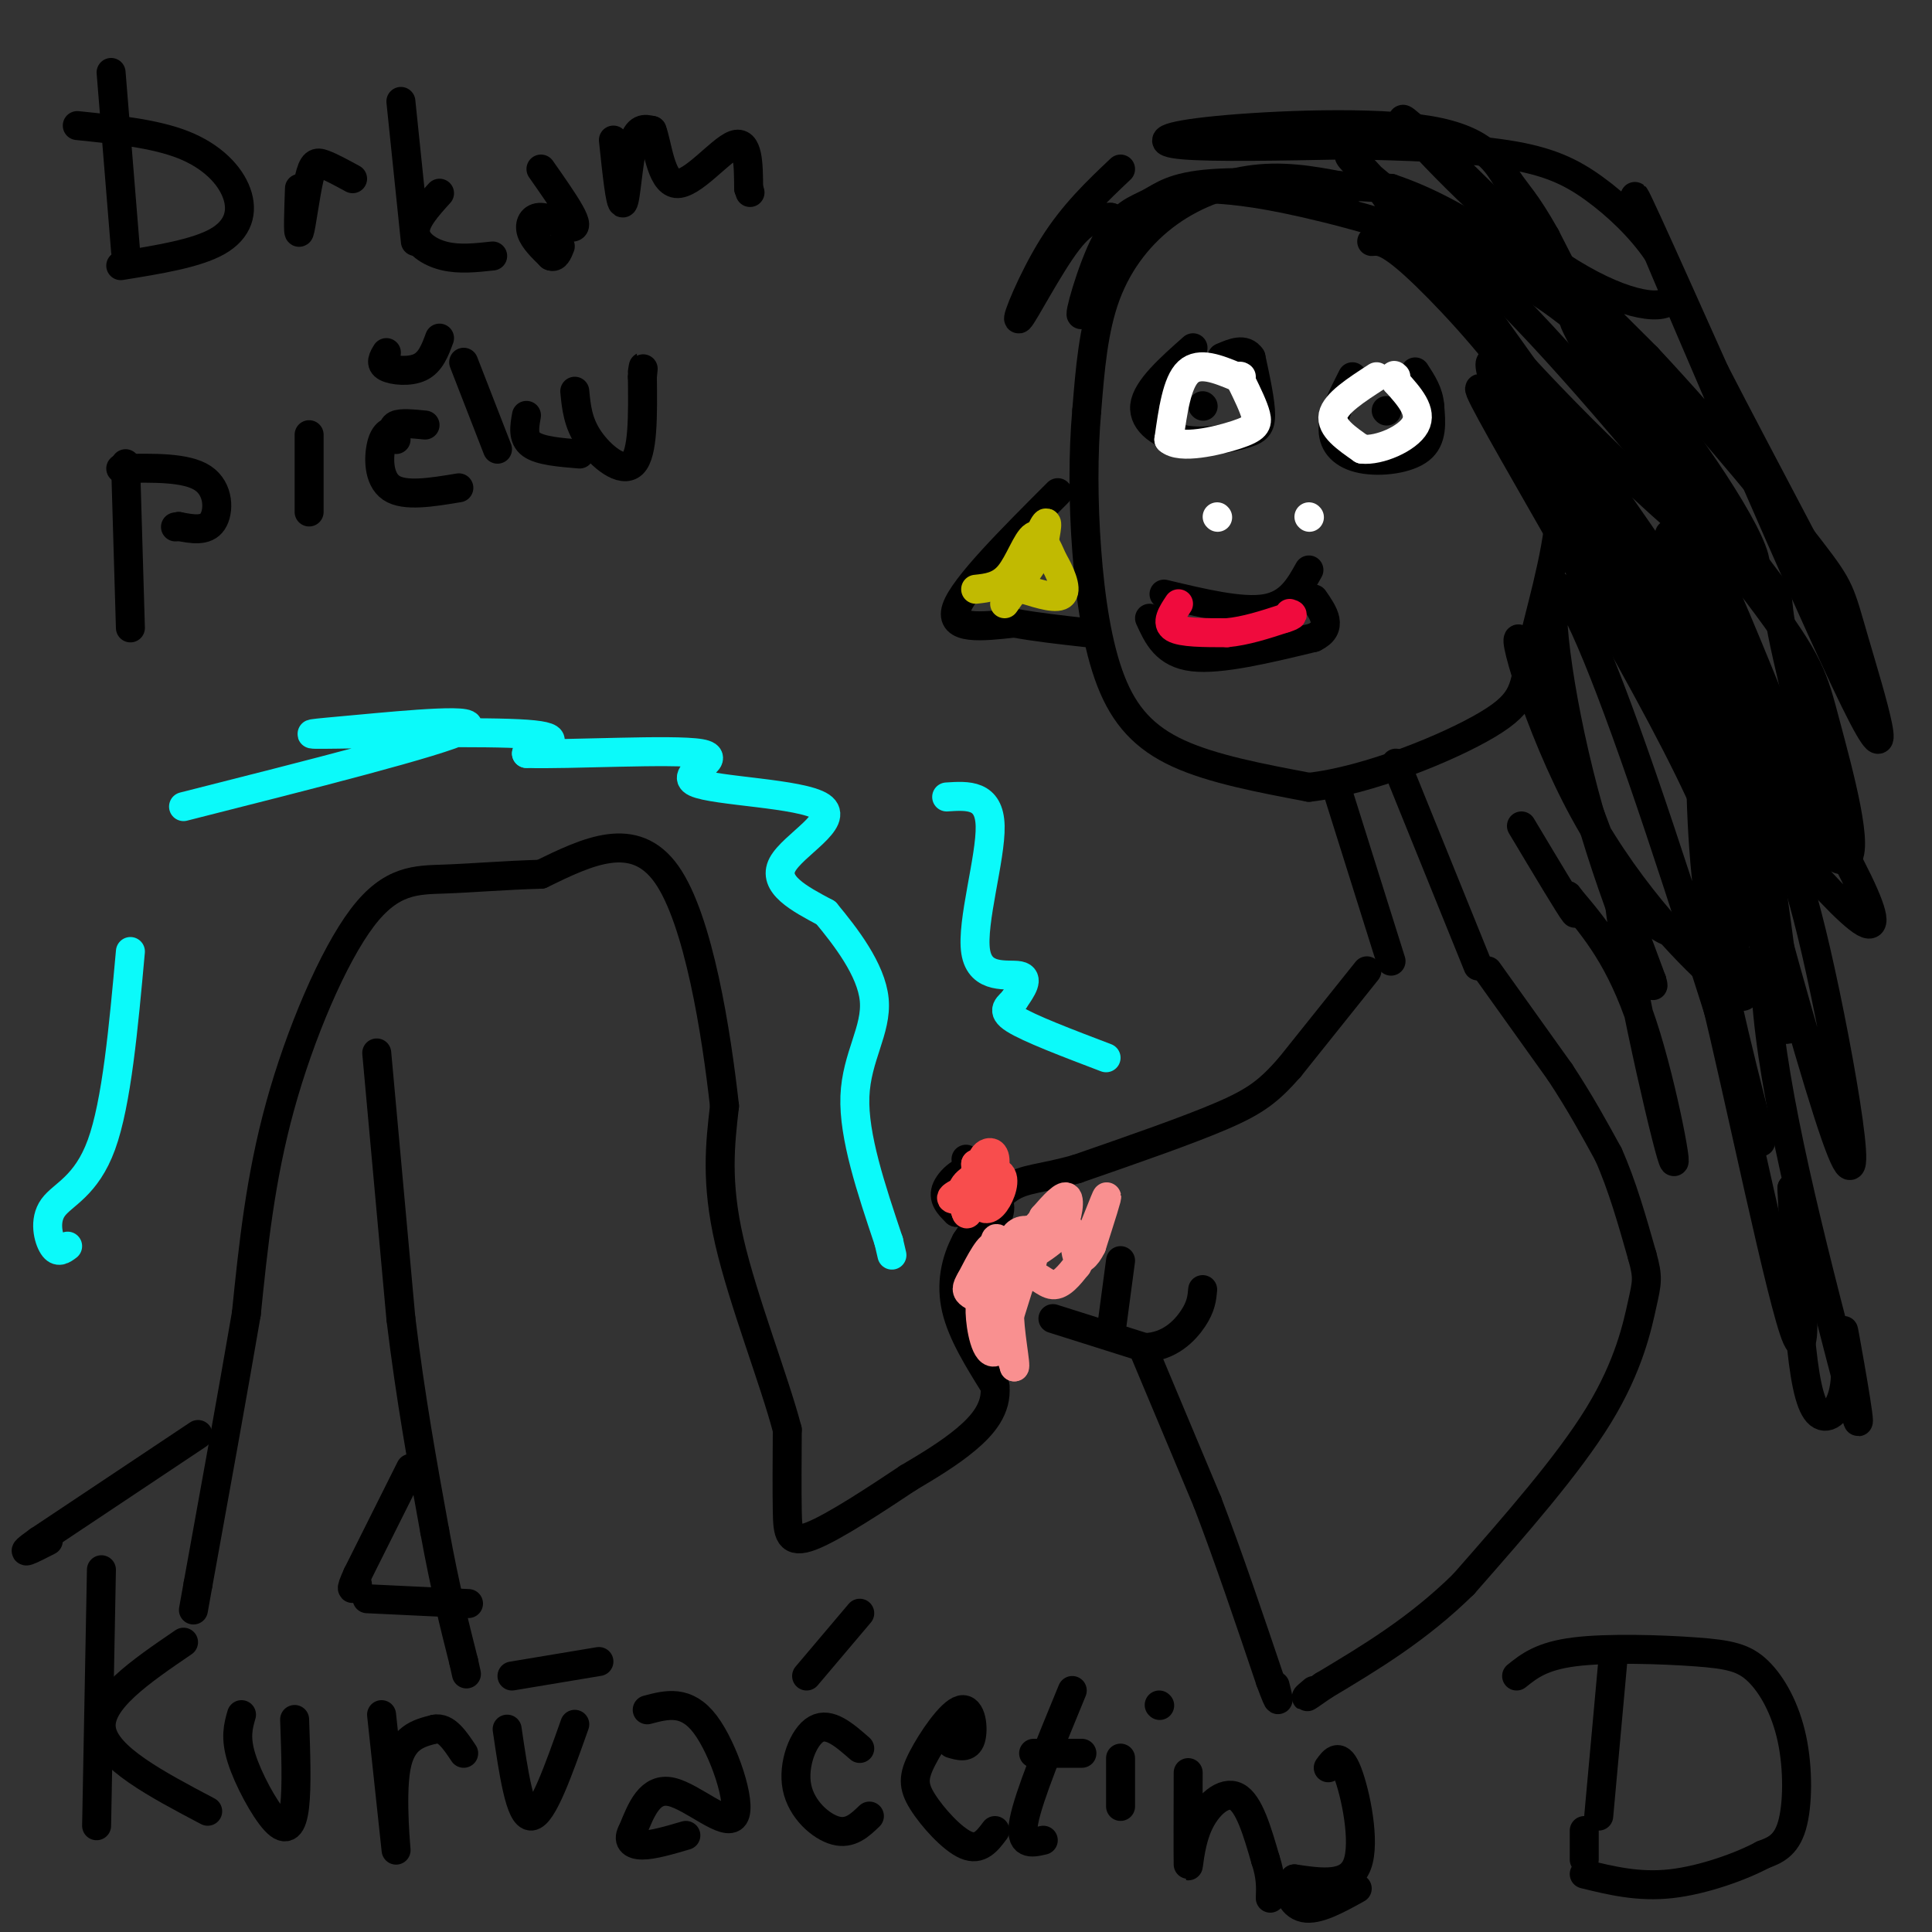 <svg viewBox='0 0 400 400' version='1.1' xmlns='http://www.w3.org/2000/svg' xmlns:xlink='http://www.w3.org/1999/xlink'><rect x="0" y="0" width="400" height="400" fill="#333333" stroke="none"/><g fill='none' stroke='#000000' stroke-width='6' stroke-linecap='round' stroke-linejoin='round'><path d='M21,325c0.000,0.000 -1.000,53.000 -1,53'/><path d='M38,340c-8.917,6.083 -17.833,12.167 -17,18c0.833,5.833 11.417,11.417 22,17'/><path d='M50,355c-0.673,2.351 -1.345,4.702 0,9c1.345,4.298 4.708,10.542 7,13c2.292,2.458 3.512,1.131 4,-3c0.488,-4.131 0.244,-11.065 0,-18'/><path d='M79,355c1.444,13.533 2.889,27.067 3,28c0.111,0.933 -1.111,-10.733 0,-17c1.111,-6.267 4.556,-7.133 8,-8'/><path d='M90,358c2.333,-0.500 4.167,2.250 6,5'/><path d='M105,358c1.333,9.083 2.667,18.167 5,18c2.333,-0.167 5.667,-9.583 9,-19'/><path d='M134,354c4.054,-1.077 8.107,-2.155 12,3c3.893,5.155 7.625,16.542 6,19c-1.625,2.458 -8.607,-4.012 -13,-5c-4.393,-0.988 -6.196,3.506 -8,8'/><path d='M131,379c-1.200,2.000 -0.200,3.000 2,3c2.200,0.000 5.600,-1.000 9,-2'/><path d='M178,362c-3.155,-2.762 -6.310,-5.524 -9,-4c-2.690,1.524 -4.917,7.333 -4,12c0.917,4.667 4.976,8.190 8,9c3.024,0.810 5.012,-1.095 7,-3'/><path d='M167,347c0.000,0.000 11.000,-13.000 11,-13'/><path d='M197,361c1.691,0.508 3.382,1.015 4,-1c0.618,-2.015 0.163,-6.554 -2,-6c-2.163,0.554 -6.033,6.200 -8,10c-1.967,3.800 -2.029,5.754 0,9c2.029,3.246 6.151,7.785 9,9c2.849,1.215 4.424,-0.892 6,-3'/><path d='M222,350c-4.500,10.917 -9.000,21.833 -10,27c-1.000,5.167 1.500,4.583 4,4'/><path d='M214,363c0.000,0.000 10.000,0.000 10,0'/><path d='M232,364c0.000,0.000 0.000,10.000 0,10'/><path d='M240,353c0.000,0.000 0.100,0.100 0.1,0.1'/><path d='M246,367c-0.024,8.679 -0.048,17.357 0,19c0.048,1.643 0.167,-3.750 2,-8c1.833,-4.250 5.381,-7.357 8,-6c2.619,1.357 4.310,7.179 6,13'/><path d='M262,385c1.167,3.500 1.083,5.750 1,8'/><path d='M275,366c1.178,-1.622 2.356,-3.244 4,1c1.644,4.244 3.756,14.356 2,19c-1.756,4.644 -7.378,3.822 -13,3'/><path d='M268,389c-2.067,1.978 -0.733,5.422 2,6c2.733,0.578 6.867,-1.711 11,-4'/><path d='M334,343c0.000,0.000 -3.000,33.000 -3,33'/><path d='M314,347c2.581,-2.070 5.162,-4.139 12,-5c6.838,-0.861 17.935,-0.512 25,0c7.065,0.512 10.100,1.189 13,4c2.900,2.811 5.665,7.757 7,14c1.335,6.243 1.238,13.784 0,18c-1.238,4.216 -3.619,5.108 -6,6'/><path d='M365,384c-4.356,2.356 -12.244,5.244 -19,6c-6.756,0.756 -12.378,-0.622 -18,-2'/><path d='M328,379c0.000,0.000 0.000,6.000 0,6'/><path d='M280,39c-6.244,-1.274 -12.488,-2.548 -19,-2c-6.512,0.548 -13.292,2.917 -19,7c-5.708,4.083 -10.345,9.881 -13,17c-2.655,7.119 -3.327,15.560 -4,24'/><path d='M225,85c-0.785,8.861 -0.746,19.014 0,29c0.746,9.986 2.201,19.804 5,27c2.799,7.196 6.943,11.770 14,15c7.057,3.230 17.029,5.115 27,7'/><path d='M271,163c12.120,-1.337 28.921,-8.180 37,-13c8.079,-4.820 7.435,-7.618 9,-15c1.565,-7.382 5.337,-19.350 6,-29c0.663,-9.650 -1.783,-16.983 -8,-26c-6.217,-9.017 -16.205,-19.719 -22,-25c-5.795,-5.281 -7.398,-5.140 -9,-5'/><path d='M219,102c-9.750,9.750 -19.500,19.500 -21,24c-1.500,4.500 5.250,3.750 12,3'/><path d='M210,129c4.500,0.833 9.750,1.417 15,2'/><path d='M247,72c-4.804,4.262 -9.608,8.523 -10,12c-0.392,3.477 3.627,6.169 8,7c4.373,0.831 9.100,-0.199 12,-1c2.900,-0.801 3.971,-1.372 4,-4c0.029,-2.628 -0.986,-7.314 -2,-12'/><path d='M259,74c-1.333,-2.000 -3.667,-1.000 -6,0'/><path d='M249,84c0.000,0.000 0.100,0.100 0.1,0.1'/><path d='M280,78c-2.024,3.964 -4.048,7.929 -4,11c0.048,3.071 2.167,5.250 6,6c3.833,0.750 9.381,0.071 12,-2c2.619,-2.071 2.310,-5.536 2,-9'/><path d='M296,84c-0.167,-2.667 -1.583,-4.833 -3,-7'/><path d='M287,85c0.000,0.000 0.100,0.100 0.1,0.1'/><path d='M241,123c8.000,1.917 16.000,3.833 21,3c5.000,-0.833 7.000,-4.417 9,-8'/><path d='M238,128c1.667,3.667 3.333,7.333 9,8c5.667,0.667 15.333,-1.667 25,-4'/><path d='M272,132c4.167,-2.000 2.083,-5.000 0,-8'/><path d='M277,164c0.000,0.000 11.000,35.000 11,35'/><path d='M289,158c0.000,0.000 17.000,42.000 17,42'/><path d='M283,201c0.000,0.000 -16.000,20.000 -16,20'/><path d='M267,221c-4.267,4.844 -6.933,6.956 -14,10c-7.067,3.044 -18.533,7.022 -30,11'/><path d='M223,242c-7.378,2.111 -10.822,1.889 -14,4c-3.178,2.111 -6.089,6.556 -9,11'/><path d='M200,257c-2.200,4.111 -3.200,8.889 -2,14c1.200,5.111 4.600,10.556 8,16'/><path d='M206,287c0.444,4.578 -2.444,8.022 -6,11c-3.556,2.978 -7.778,5.489 -12,8'/><path d='M188,306c-6.083,4.048 -15.292,10.167 -20,12c-4.708,1.833 -4.917,-0.619 -5,-5c-0.083,-4.381 -0.042,-10.690 0,-17'/><path d='M163,296c-2.622,-10.067 -9.178,-26.733 -12,-39c-2.822,-12.267 -1.911,-20.133 -1,-28'/><path d='M150,229c-1.667,-15.022 -5.333,-38.578 -12,-48c-6.667,-9.422 -16.333,-4.711 -26,0'/><path d='M112,181c-7.770,0.226 -14.196,0.793 -20,1c-5.804,0.207 -10.986,0.056 -17,8c-6.014,7.944 -12.861,23.984 -17,39c-4.139,15.016 -5.569,29.008 -7,43'/><path d='M51,272c-2.833,16.500 -6.417,36.250 -10,56'/><path d='M41,328c-1.667,9.333 -0.833,4.667 0,0'/><path d='M41,297c0.000,0.000 -33.000,22.000 -33,22'/><path d='M8,319c-5.167,3.667 -1.583,1.833 2,0'/><path d='M85,304c0.000,0.000 -11.000,22.000 -11,22'/><path d='M74,326c-1.833,4.000 -0.917,3.000 0,2'/><path d='M76,331c0.000,0.000 21.000,1.000 21,1'/><path d='M78,218c0.000,0.000 5.000,55.000 5,55'/><path d='M83,273c2.000,16.500 4.500,30.250 7,44'/><path d='M90,317c2.167,11.833 4.083,19.417 6,27'/><path d='M96,344c1.000,4.500 0.500,2.250 0,0'/><path d='M106,347c0.000,0.000 18.000,-3.000 18,-3'/><path d='M237,280c0.000,0.000 13.000,31.000 13,31'/><path d='M250,311c4.333,11.333 8.667,24.167 13,37'/><path d='M263,348c2.333,6.333 1.667,3.667 1,1'/><path d='M204,242c-1.345,-1.452 -2.690,-2.905 -3,0c-0.310,2.905 0.417,10.167 2,12c1.583,1.833 4.024,-1.762 4,-4c-0.024,-2.238 -2.512,-3.119 -5,-4'/><path d='M202,246c-0.589,1.317 0.440,6.611 1,6c0.560,-0.611 0.651,-7.126 -1,-9c-1.651,-1.874 -5.043,0.893 -6,3c-0.957,2.107 0.522,3.553 2,5'/><path d='M198,251c1.556,0.200 4.444,-1.800 5,-4c0.556,-2.200 -1.222,-4.600 -3,-7'/><path d='M308,201c0.000,0.000 15.000,21.000 15,21'/><path d='M323,222c4.167,6.333 7.083,11.667 10,17'/><path d='M333,239c2.833,6.333 4.917,13.667 7,21'/><path d='M340,260c1.286,4.560 1.000,5.458 0,10c-1.000,4.542 -2.714,12.726 -9,23c-6.286,10.274 -17.143,22.637 -28,35'/><path d='M303,328c-9.500,9.333 -19.250,15.167 -29,21'/><path d='M274,349c-5.167,3.667 -3.583,2.333 -2,1'/><path d='M218,273c0.000,0.000 19.000,6.000 19,6'/><path d='M237,279c5.089,-0.133 8.311,-3.467 10,-6c1.689,-2.533 1.844,-4.267 2,-6'/><path d='M232,261c0.000,0.000 -2.000,15.000 -2,15'/><path d='M23,15c0.000,0.000 3.000,37.000 3,37'/><path d='M16,26c8.054,0.827 16.107,1.655 22,4c5.893,2.345 9.625,6.208 11,10c1.375,3.792 0.393,7.512 -4,10c-4.393,2.488 -12.196,3.744 -20,5'/><path d='M62,39c-0.173,4.940 -0.345,9.881 0,9c0.345,-0.881 1.208,-7.583 2,-11c0.792,-3.417 1.512,-3.548 3,-3c1.488,0.548 3.744,1.774 6,3'/><path d='M83,21c0.000,0.000 3.000,29.000 3,29'/><path d='M91,40c-2.556,2.822 -5.111,5.644 -5,8c0.111,2.356 2.889,4.244 6,5c3.111,0.756 6.556,0.378 10,0'/><path d='M112,35c2.376,3.388 4.753,6.775 6,9c1.247,2.225 1.365,3.287 0,3c-1.365,-0.287 -4.214,-1.923 -6,-2c-1.786,-0.077 -2.510,1.407 -2,3c0.510,1.593 2.255,3.297 4,5'/><path d='M114,53c1.000,0.500 1.500,-0.750 2,-2'/><path d='M127,29c0.711,6.756 1.422,13.511 2,13c0.578,-0.511 1.022,-8.289 2,-12c0.978,-3.711 2.489,-3.356 4,-3'/><path d='M135,27c1.071,2.607 1.750,10.625 5,11c3.250,0.375 9.071,-6.893 12,-8c2.929,-1.107 2.964,3.946 3,9'/><path d='M155,39c0.500,1.500 0.250,0.750 0,0'/><path d='M26,96c0.000,0.000 1.000,34.000 1,34'/><path d='M25,97c6.800,-0.133 13.600,-0.267 17,2c3.400,2.267 3.400,6.933 2,9c-1.400,2.067 -4.200,1.533 -7,1'/><path d='M37,109c-1.167,0.167 -0.583,0.083 0,0'/><path d='M64,90c0.000,0.000 0.000,16.000 0,16'/><path d='M82,89c-1.178,0.267 -2.356,0.533 -3,3c-0.644,2.467 -0.756,7.133 2,9c2.756,1.867 8.378,0.933 14,0'/><path d='M80,73c-0.689,1.133 -1.378,2.267 0,3c1.378,0.733 4.822,1.067 7,0c2.178,-1.067 3.089,-3.533 4,-6'/><path d='M82,91c-0.500,-1.250 -1.000,-2.500 0,-3c1.000,-0.500 3.500,-0.250 6,0'/><path d='M96,75c0.000,0.000 7.000,18.000 7,18'/><path d='M109,86c-0.417,2.333 -0.833,4.667 1,6c1.833,1.333 5.917,1.667 10,2'/><path d='M119,81c0.311,3.267 0.622,6.533 3,10c2.378,3.467 6.822,7.133 9,5c2.178,-2.133 2.089,-10.067 2,-18'/><path d='M133,78c0.333,-3.167 0.167,-2.083 0,-1'/><path d='M249,39c5.046,0.267 10.092,0.534 21,3c10.908,2.466 27.677,7.130 41,14c13.323,6.870 23.200,15.944 34,30c10.800,14.056 22.523,33.092 17,32c-5.523,-1.092 -28.292,-22.312 -44,-39c-15.708,-16.688 -24.354,-28.844 -33,-41'/><path d='M285,38c-6.831,-7.769 -7.408,-6.690 -2,-2c5.408,4.690 16.800,12.992 33,30c16.200,17.008 37.207,42.724 48,57c10.793,14.276 11.373,17.113 14,27c2.627,9.887 7.301,26.823 4,28c-3.301,1.177 -14.575,-13.406 -24,-25c-9.425,-11.594 -16.999,-20.198 -27,-38c-10.001,-17.802 -22.429,-44.800 -27,-55c-4.571,-10.200 -1.286,-3.600 2,3'/><path d='M306,63c10.931,15.287 37.258,52.004 56,81c18.742,28.996 29.901,50.270 24,47c-5.901,-3.270 -28.860,-31.083 -43,-50c-14.140,-18.917 -19.461,-28.939 -25,-41c-5.539,-12.061 -11.297,-26.160 -9,-25c2.297,1.160 12.648,17.580 23,34'/><path d='M332,109c7.899,10.960 16.147,21.359 27,39c10.853,17.641 24.311,42.522 10,23c-14.311,-19.522 -56.391,-83.448 -62,-90c-5.609,-6.552 25.255,44.271 40,73c14.745,28.729 13.373,35.365 12,42'/><path d='M359,196c2.868,9.710 4.037,12.984 -2,8c-6.037,-4.984 -19.279,-18.226 -29,-36c-9.721,-17.774 -15.920,-40.078 -13,-35c2.920,5.078 14.960,37.539 27,70'/><path d='M342,203c1.837,5.976 -7.070,-14.085 -13,-35c-5.930,-20.915 -8.885,-42.684 -7,-46c1.885,-3.316 8.608,11.823 18,39c9.392,27.177 21.452,66.394 24,74c2.548,7.606 -4.415,-16.398 -8,-35c-3.585,-18.602 -3.793,-31.801 -4,-45'/><path d='M352,155c-3.171,-22.601 -9.097,-56.604 -5,-40c4.097,16.604 18.219,83.817 22,96c3.781,12.183 -2.777,-30.662 -5,-47c-2.223,-16.338 -0.112,-6.169 2,4'/><path d='M366,168c1.732,2.740 5.062,7.590 10,29c4.938,21.410 11.483,59.380 4,38c-7.483,-21.380 -28.995,-102.108 -32,-123c-3.005,-20.892 12.498,18.054 28,57'/><path d='M376,169c2.599,0.371 -4.902,-27.200 -7,-38c-2.098,-10.800 1.209,-4.828 -7,-16c-8.209,-11.172 -27.932,-39.490 -34,-47c-6.068,-7.510 1.520,5.786 6,13c4.480,7.214 5.851,8.347 3,2c-2.851,-6.347 -9.926,-20.173 -17,-34'/><path d='M320,49c-4.126,-7.384 -5.943,-8.843 -8,-12c-2.057,-3.157 -4.356,-8.011 -16,-10c-11.644,-1.989 -32.635,-1.112 -44,0c-11.365,1.112 -13.104,2.461 -7,3c6.104,0.539 20.052,0.270 34,0'/><path d='M279,30c11.827,0.187 24.394,0.655 33,2c8.606,1.345 13.250,3.567 18,7c4.750,3.433 9.607,8.077 13,13c3.393,4.923 5.322,10.124 1,11c-4.322,0.876 -14.894,-2.572 -28,-13c-13.106,-10.428 -28.744,-27.837 -25,-25c3.744,2.837 26.872,25.918 50,49'/><path d='M341,74c15.085,16.126 27.799,31.943 34,40c6.201,8.057 5.889,8.356 9,19c3.111,10.644 9.645,31.635 0,12c-9.645,-19.635 -35.470,-79.896 -43,-98c-7.530,-18.104 3.235,5.948 14,30'/><path d='M355,77c9.467,18.400 26.133,49.400 28,54c1.867,4.600 -11.067,-17.200 -24,-39'/><path d='M232,35c-4.881,4.619 -9.762,9.238 -14,16c-4.238,6.762 -7.833,15.667 -7,15c0.833,-0.667 6.095,-10.905 10,-16c3.905,-5.095 6.452,-5.048 9,-5'/><path d='M230,45c-0.148,4.555 -5.018,18.441 -6,20c-0.982,1.559 1.922,-9.211 5,-15c3.078,-5.789 6.329,-6.597 9,-8c2.671,-1.403 4.763,-3.401 13,-4c8.237,-0.599 22.618,0.200 37,1'/><path d='M288,39c13.976,4.665 30.416,15.828 43,31c12.584,15.172 21.311,34.354 20,33c-1.311,-1.354 -12.660,-23.244 -17,-31c-4.340,-7.756 -1.670,-1.378 1,5'/><path d='M335,77c6.238,15.262 21.333,50.917 27,75c5.667,24.083 1.905,36.595 4,58c2.095,21.405 10.048,51.702 18,82'/><path d='M384,292c2.266,8.887 -1.070,-9.895 -2,-15c-0.930,-5.105 0.544,3.467 0,9c-0.544,5.533 -3.108,8.028 -5,7c-1.892,-1.028 -3.112,-5.579 -4,-14c-0.888,-8.421 -1.444,-20.710 -2,-33'/><path d='M371,246c0.858,6.040 4.003,37.640 1,31c-3.003,-6.640 -12.155,-51.518 -17,-71c-4.845,-19.482 -5.384,-13.566 -8,-13c-2.616,0.566 -7.308,-4.217 -12,-9'/><path d='M335,184c0.810,12.345 8.833,47.708 11,55c2.167,7.292 -1.524,-13.488 -6,-27c-4.476,-13.512 -9.738,-19.756 -15,-26'/><path d='M325,186c-1.622,-2.578 1.822,3.978 1,3c-0.822,-0.978 -5.911,-9.489 -11,-18'/></g>
<g fill='none' stroke='#F84D4D' stroke-width='6' stroke-linecap='round' stroke-linejoin='round'><path d='M205,244c-3.933,1.667 -7.867,3.333 -8,4c-0.133,0.667 3.533,0.333 5,-1c1.467,-1.333 0.733,-3.667 0,-6'/><path d='M202,241c0.016,1.327 0.056,7.644 1,8c0.944,0.356 2.793,-5.250 3,-8c0.207,-2.750 -1.226,-2.643 -2,-2c-0.774,0.643 -0.887,1.821 -1,3'/><path d='M203,242c-0.291,1.949 -0.517,5.321 0,7c0.517,1.679 1.778,1.667 3,0c1.222,-1.667 2.406,-4.987 1,-6c-1.406,-1.013 -5.402,0.282 -7,2c-1.598,1.718 -0.799,3.859 0,6'/><path d='M200,251c0.167,0.833 0.583,-0.083 1,-1'/></g>
<g fill='none' stroke='#F99090' stroke-width='6' stroke-linecap='round' stroke-linejoin='round'><path d='M205,262c-1.155,2.875 -2.310,5.750 -2,7c0.310,1.250 2.083,0.875 3,-2c0.917,-2.875 0.976,-8.250 0,-9c-0.976,-0.750 -2.988,3.125 -5,7'/><path d='M201,265c-1.006,1.654 -1.022,2.289 0,3c1.022,0.711 3.083,1.499 4,-1c0.917,-2.499 0.691,-8.285 1,-10c0.309,-1.715 1.155,0.643 2,3'/><path d='M208,260c1.691,0.455 4.917,0.091 7,-2c2.083,-2.091 3.022,-5.909 2,-6c-1.022,-0.091 -4.006,3.545 -5,6c-0.994,2.455 0.003,3.727 1,5'/><path d='M213,263c0.633,-0.735 1.716,-5.073 1,-7c-0.716,-1.927 -3.231,-1.442 -4,0c-0.769,1.442 0.209,3.841 2,4c1.791,0.159 4.396,-1.920 7,-4'/><path d='M219,256c1.756,-2.578 2.644,-7.022 2,-8c-0.644,-0.978 -2.822,1.511 -5,4'/><path d='M216,252c-2.333,5.167 -5.667,16.083 -9,27'/><path d='M207,279c-2.333,3.178 -3.667,-2.378 -4,-6c-0.333,-3.622 0.333,-5.311 1,-7'/><path d='M204,266c1.167,1.667 3.583,9.333 6,17'/><path d='M210,283c0.533,0.289 -1.133,-7.489 -1,-12c0.133,-4.511 2.067,-5.756 4,-7'/><path d='M213,264c1.511,-0.467 3.289,1.867 5,2c1.711,0.133 3.356,-1.933 5,-4'/><path d='M223,262c2.244,-4.178 5.356,-12.622 6,-14c0.644,-1.378 -1.178,4.311 -3,10'/><path d='M226,258c-1.131,2.369 -2.458,3.292 -3,2c-0.542,-1.292 -0.298,-4.798 -2,-6c-1.702,-1.202 -5.351,-0.101 -9,1'/></g>
<g fill='none' stroke='#F00B3D' stroke-width='6' stroke-linecap='round' stroke-linejoin='round'><path d='M244,125c-1.333,2.000 -2.667,4.000 -1,5c1.667,1.000 6.333,1.000 11,1'/><path d='M254,131c3.833,-0.333 7.917,-1.667 12,-3'/><path d='M266,128c2.167,-0.667 1.583,-0.833 1,-1'/></g>
<g fill='none' stroke='#C1BA01' stroke-width='6' stroke-linecap='round' stroke-linejoin='round'><path d='M202,122c2.489,-0.267 4.978,-0.533 7,-3c2.022,-2.467 3.578,-7.133 5,-8c1.422,-0.867 2.711,2.067 4,5'/><path d='M218,116c1.422,2.378 2.978,5.822 2,7c-0.978,1.178 -4.489,0.089 -8,-1'/><path d='M212,122c-0.356,-3.222 2.756,-10.778 4,-13c1.244,-2.222 0.622,0.889 0,4'/><path d='M216,113c-1.333,2.667 -4.667,7.333 -8,12'/></g>
<g fill='none' stroke='#FFFFFF' stroke-width='6' stroke-linecap='round' stroke-linejoin='round'><path d='M285,78c-4.250,2.750 -8.500,5.500 -9,8c-0.500,2.500 2.750,4.750 6,7'/><path d='M282,93c3.556,0.378 9.444,-2.178 11,-5c1.556,-2.822 -1.222,-5.911 -4,-9'/><path d='M289,79c-0.667,-1.667 -0.333,-1.333 0,-1'/><path d='M256,78c-3.833,-1.583 -7.667,-3.167 -10,-1c-2.333,2.167 -3.167,8.083 -4,14'/><path d='M242,91c2.274,2.095 9.958,0.333 14,-1c4.042,-1.333 4.440,-2.238 4,-4c-0.440,-1.762 -1.720,-4.381 -3,-7'/><path d='M257,79c-0.500,-1.333 -0.250,-1.167 0,-1'/><path d='M252,107c0.000,0.000 0.100,0.100 0.1,0.1'/><path d='M271,107c0.000,0.000 0.100,0.100 0.1,0.1'/></g>
<g fill='none' stroke='#0BFAFA' stroke-width='6' stroke-linecap='round' stroke-linejoin='round'><path d='M38,167c26.573,-6.726 53.145,-13.451 58,-16c4.855,-2.549 -12.008,-0.920 -22,0c-9.992,0.920 -13.113,1.132 -4,1c9.113,-0.132 30.461,-0.609 39,0c8.539,0.609 4.270,2.305 0,4'/><path d='M109,156c8.679,0.293 30.375,-0.974 36,0c5.625,0.974 -4.822,4.189 -1,6c3.822,1.811 21.914,2.218 26,5c4.086,2.782 -5.832,7.938 -8,12c-2.168,4.062 3.416,7.031 9,10'/><path d='M171,189c3.976,4.786 9.417,11.750 10,18c0.583,6.250 -3.690,11.786 -4,20c-0.310,8.214 3.345,19.107 7,30'/><path d='M184,257c1.167,5.000 0.583,2.500 0,0'/><path d='M27,197c-1.423,15.673 -2.845,31.345 -6,40c-3.155,8.655 -8.042,10.292 -10,13c-1.958,2.708 -0.988,6.488 0,8c0.988,1.512 1.994,0.756 3,0'/><path d='M196,165c4.417,-0.286 8.833,-0.571 9,6c0.167,6.571 -3.917,20.000 -3,26c0.917,6.000 6.833,4.571 9,5c2.167,0.429 0.583,2.714 -1,5'/><path d='M210,207c-1.000,1.311 -3.000,2.089 0,4c3.000,1.911 11.000,4.956 19,8'/></g>
</svg>